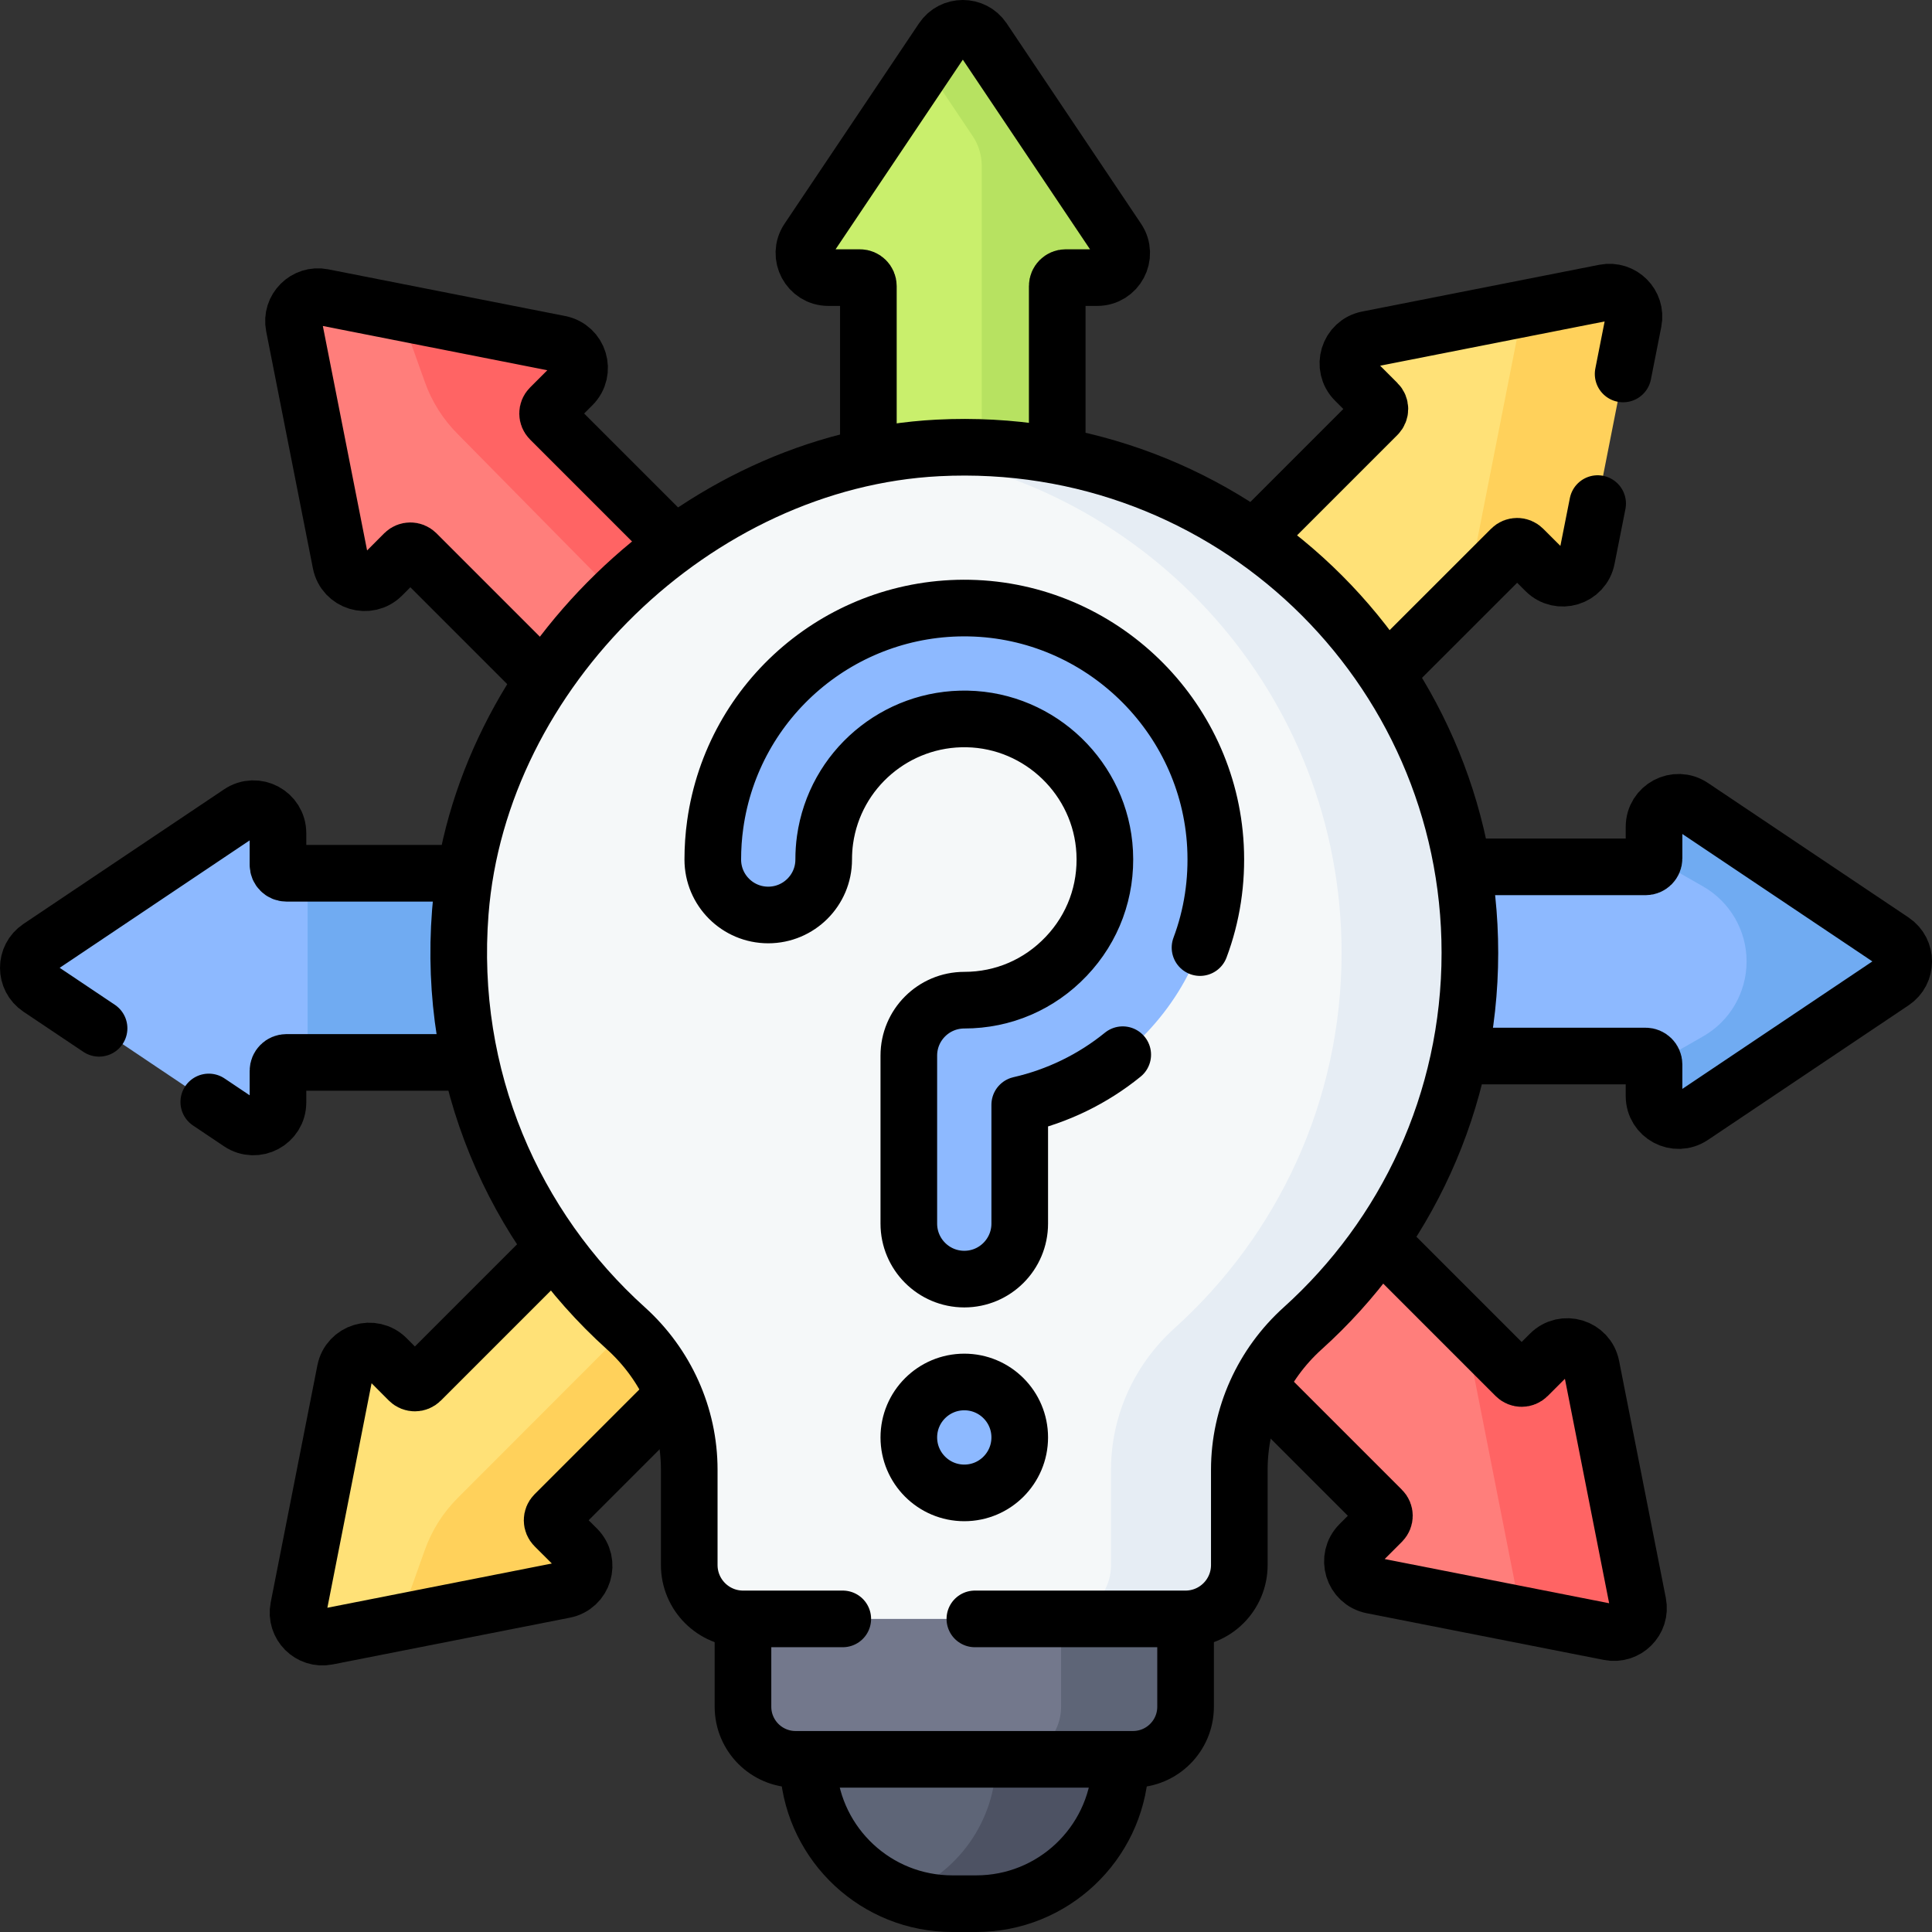 <?xml version="1.0" encoding="UTF-8"?> <svg xmlns="http://www.w3.org/2000/svg" width="32" height="32" viewBox="0 0 32 32" fill="none"><rect x="0" y="0" width="32" height="32" fill="#333333" stroke="none"/><g clip-path="url(#clip0_1186_12916)"><path d="M5.421 4.892L6.608 5.126L9.035 5.79C9.353 5.853 9.473 6.246 9.243 6.476L8.874 6.845C8.819 6.9 8.819 6.989 8.874 7.044L11.255 9.425L9.165 11.328L6.971 9.134C6.916 9.079 6.827 9.079 6.772 9.134L6.403 9.504C6.173 9.733 5.78 9.614 5.718 9.295L4.944 5.368C4.888 5.085 5.137 4.836 5.421 4.892Z" fill="#FF7E7B"></path><path d="M10.871 10.527L7.582 7.19C7.338 6.946 7.151 6.651 7.036 6.325L6.608 5.126L9.347 5.665C9.666 5.728 9.785 6.121 9.556 6.35L9.186 6.72C9.131 6.775 9.131 6.864 9.186 6.918L11.38 9.112L10.871 10.527Z" fill="#FF6464"></path><path d="M26.392 27.029L25.171 26.876L22.653 26.38C22.334 26.317 22.215 25.924 22.444 25.695L22.814 25.325C22.869 25.27 22.869 25.182 22.814 25.127L20.62 22.933L22.389 20.271L24.294 22.176L24.967 23.099C25.022 23.154 25.111 23.154 25.165 23.099L25.535 22.729C25.765 22.5 26.157 22.619 26.22 22.938L26.869 26.552C26.924 26.835 26.675 27.084 26.392 27.029Z" fill="#FF7E7B"></path><path d="M26.579 27.154L25.17 26.876C25.19 26.815 25.195 26.747 25.181 26.677L24.294 22.177L25.029 22.912C25.084 22.966 25.173 22.966 25.228 22.912L25.597 22.542C25.827 22.312 26.22 22.432 26.282 22.75L27.056 26.677C27.112 26.96 26.863 27.209 26.579 27.154Z" fill="#FF6464"></path><path d="M15.611 0.648L13.384 3.967C13.204 4.236 13.397 4.598 13.721 4.598H14.243C14.32 4.598 14.383 4.66 14.383 4.738V7.836H17.511V4.738C17.511 4.66 17.574 4.598 17.651 4.598H18.173C18.498 4.598 18.69 4.236 18.51 3.967L16.284 0.648C16.123 0.409 15.771 0.409 15.611 0.648Z" fill="#C9EF6C"></path><path d="M15.611 0.773L15.322 1.078L13.384 3.967C13.204 4.236 13.397 4.598 13.721 4.598H14.243C14.32 4.598 14.383 4.66 14.383 4.738V7.836H17.324V4.613C17.324 4.535 17.387 4.473 17.464 4.473H17.986C18.31 4.473 18.503 4.111 18.322 3.842L16.284 0.773C16.123 0.534 15.771 0.534 15.611 0.773Z" fill="#C9EF6C"></path><path d="M18.51 3.967L16.284 0.648C16.123 0.409 15.771 0.409 15.611 0.648L15.322 1.078L16.11 2.253C16.209 2.4 16.261 2.573 16.261 2.75V7.836H17.511V4.738C17.511 4.66 17.574 4.598 17.651 4.598H18.173C18.497 4.598 18.691 4.236 18.51 3.967Z" fill="#B7E261"></path><path d="M0.649 16.367L3.972 18.597C4.242 18.778 4.604 18.584 4.604 18.26V17.737C4.604 17.66 4.667 17.597 4.744 17.597H5.095L7.847 17.14V14.965L5.095 14.464H4.744C4.667 14.464 4.604 14.401 4.604 14.323V13.801C4.604 13.476 4.242 13.283 3.972 13.464L0.649 15.693C0.409 15.854 0.409 16.206 0.649 16.367Z" fill="#8DB9FF"></path><path d="M7.847 14.464H5.095V17.597H7.847V14.464Z" fill="#70ABF2"></path><path d="M5.421 27.108L6.608 26.874L9.035 26.209C9.353 26.147 9.473 25.754 9.243 25.524L8.874 25.155C8.819 25.1 8.819 25.011 8.874 24.956L11.255 22.575L9.28 20.561L6.971 22.866C6.916 22.921 6.827 22.921 6.772 22.866L6.403 22.497C6.173 22.267 5.78 22.387 5.718 22.705L4.944 26.632C4.888 26.915 5.138 27.164 5.421 27.108Z" fill="#FFE177"></path><path d="M10.954 21.434L7.582 24.81C7.338 25.054 7.151 25.349 7.036 25.674L6.608 26.874L9.347 26.335C9.666 26.272 9.785 25.879 9.556 25.649L9.186 25.28C9.131 25.225 9.131 25.136 9.186 25.081L11.38 22.888L10.954 21.434Z" fill="#FFD15B"></path><path d="M31.227 15.588L28.028 13.483C27.758 13.302 27.521 13.37 27.521 13.695L27.396 14.218C27.396 14.295 27.333 14.358 27.256 14.358H24.153L24.087 17.491H27.256C27.333 17.491 27.396 17.554 27.396 17.631L27.521 18.154C27.521 18.479 27.758 18.547 28.028 18.366L31.227 16.261C31.466 16.101 31.466 15.748 31.227 15.588Z" fill="#8DB9FF"></path><path d="M31.351 15.587L28.028 13.358C27.758 13.177 27.396 13.37 27.396 13.695V14.218L28.208 14.682C28.654 14.937 28.929 15.411 28.929 15.924C28.929 16.438 28.654 16.912 28.208 17.166L27.396 17.631V18.154C27.396 18.479 27.758 18.672 28.028 18.491L31.351 16.261C31.591 16.101 31.591 15.748 31.351 15.587Z" fill="#70ABF2"></path><path d="M26.392 4.971L25.171 5.124L22.653 5.62C22.334 5.683 22.215 6.076 22.444 6.305L22.814 6.675C22.869 6.729 22.869 6.818 22.814 6.873L20.62 9.067L22.835 11.282L24.294 9.824L24.967 8.901C25.022 8.846 25.11 8.846 25.165 8.901L25.535 9.271C25.765 9.5 26.157 9.381 26.22 9.062L26.869 5.448C26.924 5.165 26.675 4.916 26.392 4.971Z" fill="#FFE177"></path><path d="M26.579 4.846L25.17 5.124C25.19 5.186 25.195 5.253 25.181 5.323L24.294 9.824L25.029 9.088C25.084 9.034 25.173 9.034 25.228 9.088L25.597 9.458C25.827 9.688 26.22 9.568 26.282 9.25L27.056 5.323C27.112 5.04 26.863 4.791 26.579 4.846Z" fill="#FFD15B"></path><path d="M16.284 31.417H15.774C15.481 31.417 15.2 31.478 14.94 31.382C14.031 31.043 13.383 30.168 13.383 29.14L16.234 28.265L18.416 29.14C18.416 30.22 17.541 31.417 16.284 31.417Z" fill="#5E6577"></path><path d="M16.235 28.265L15.098 28.614L16.498 29.14C16.498 30.168 15.85 31.043 14.94 31.382C15.2 31.478 15.481 31.531 15.774 31.531H16.17C17.49 31.531 18.561 30.461 18.561 29.14L16.235 28.265Z" fill="#4D5263"></path><path d="M12.306 28.268C12.306 28.75 12.696 29.14 13.178 29.14H16.89L18.64 29.015C19.122 29.015 19.512 28.625 19.512 28.143V26.174H12.306V28.268Z" fill="#73788C"></path><path d="M17.575 26.174V28.268C17.575 28.75 17.184 29.14 16.703 29.14H18.765C19.247 29.14 19.637 28.75 19.637 28.268V26.174H17.575Z" fill="#5E6577"></path><path d="M21.453 22C23.152 20.468 24.221 18.25 24.221 15.782C24.221 11.012 19.871 7.496 15.633 7.496C15.426 7.496 15.124 7.449 14.921 7.476C11.169 7.983 7.921 11.317 7.624 15.109C7.41 17.845 8.513 20.33 10.366 22C11.03 22.599 11.416 23.448 11.416 24.343V25.921C11.416 26.414 11.816 26.814 12.309 26.814H17.675L19.51 26.689C20.003 26.689 20.403 26.289 20.403 25.796V24.344C20.403 23.448 20.788 22.599 21.453 22Z" fill="#F5F8F9"></path><path d="M15.535 7.419C15.329 7.43 15.124 7.449 14.921 7.476C19.038 8.003 22.221 11.521 22.221 15.782C22.221 18.25 21.152 20.468 19.453 22C18.788 22.599 18.402 23.448 18.402 24.344V25.921C18.402 26.414 18.003 26.814 17.51 26.814H19.635C20.128 26.814 20.528 26.414 20.528 25.921V24.344C20.528 23.448 20.913 22.599 21.578 22C23.277 20.468 24.346 18.25 24.346 15.782C24.346 11.012 20.358 7.174 15.535 7.419Z" fill="#E6EDF4"></path><path d="M15.927 21.185C15.433 21.162 15.053 20.736 15.053 20.242V17.479C15.053 16.969 15.472 16.568 15.982 16.566C16.623 16.563 17.218 16.305 17.66 15.84C18.105 15.372 18.331 14.758 18.297 14.112C18.235 12.9 17.234 11.933 16.02 11.908C14.841 11.884 13.828 12.745 13.665 13.911C13.651 14.01 13.644 14.112 13.643 14.214C13.638 14.698 13.276 15.118 12.792 15.153C12.254 15.191 11.806 14.767 11.806 14.237C11.806 14.043 11.819 13.848 11.846 13.657C12.137 11.571 13.946 10.03 16.057 10.072C18.229 10.116 20.019 11.848 20.132 14.016C20.192 15.171 19.787 16.267 18.992 17.104C18.446 17.68 17.745 18.084 16.985 18.276C16.93 18.29 16.89 18.339 16.89 18.397V20.268C16.89 20.789 16.455 21.21 15.927 21.185Z" fill="#8DB9FF"></path><path d="M15.972 24.727C16.479 24.727 16.89 24.315 16.89 23.808C16.89 23.301 16.479 22.89 15.972 22.89C15.464 22.89 15.053 23.301 15.053 23.808C15.053 24.315 15.464 24.727 15.972 24.727Z" fill="#8DB9FF"></path><path d="M17.511 7.348V4.738C17.511 4.661 17.574 4.598 17.651 4.598H18.173C18.498 4.598 18.69 4.236 18.51 3.967L16.284 0.648C16.123 0.409 15.771 0.409 15.611 0.648L13.384 3.967C13.204 4.236 13.397 4.598 13.721 4.598H14.243C14.32 4.598 14.383 4.661 14.383 4.738V7.408" stroke="black" stroke-width="0.938" stroke-miterlimit="10" stroke-linecap="round" stroke-linejoin="round"></path><path d="M11.073 8.91L9.111 6.948C9.056 6.893 9.056 6.804 9.111 6.75L9.481 6.38C9.71 6.15 9.591 5.758 9.272 5.695L5.346 4.921C5.063 4.865 4.813 5.115 4.869 5.398L5.643 9.324C5.706 9.643 6.098 9.762 6.328 9.533L6.697 9.163C6.752 9.109 6.841 9.109 6.896 9.163L8.886 11.153" stroke="black" stroke-width="0.938" stroke-miterlimit="10" stroke-linecap="round" stroke-linejoin="round"></path><path d="M3.458 18.252L3.972 18.597C4.242 18.777 4.604 18.584 4.604 18.26V17.737C4.604 17.659 4.667 17.597 4.744 17.597H7.598" stroke="black" stroke-width="0.938" stroke-miterlimit="10" stroke-linecap="round" stroke-linejoin="round"></path><path d="M1.641 17.032L0.649 16.367C0.409 16.206 0.409 15.854 0.649 15.693L3.972 13.464C4.242 13.282 4.604 13.476 4.604 13.801V14.323C4.604 14.401 4.667 14.464 4.744 14.464H7.598" stroke="black" stroke-width="0.938" stroke-miterlimit="10" stroke-linecap="round" stroke-linejoin="round"></path><path d="M9.044 20.793L6.971 22.866C6.916 22.921 6.827 22.921 6.772 22.866L6.403 22.496C6.173 22.267 5.78 22.386 5.717 22.705L4.944 26.631C4.888 26.915 5.137 27.164 5.42 27.108L9.347 26.334C9.666 26.272 9.785 25.879 9.556 25.649L9.186 25.28C9.131 25.225 9.131 25.136 9.186 25.081L11.073 23.194" stroke="black" stroke-width="0.938" stroke-miterlimit="10" stroke-linecap="round" stroke-linejoin="round"></path><path d="M20.947 23.065L22.889 25.007C22.944 25.061 22.944 25.15 22.889 25.205L22.519 25.575C22.29 25.804 22.409 26.197 22.728 26.26L26.654 27.033C26.937 27.089 27.187 26.84 27.131 26.557L26.357 22.63C26.294 22.312 25.902 22.192 25.672 22.422L25.303 22.791C25.248 22.846 25.159 22.846 25.104 22.791L22.985 20.672" stroke="black" stroke-width="0.938" stroke-miterlimit="10" stroke-linecap="round" stroke-linejoin="round"></path><path d="M24.346 17.491H27.256C27.333 17.491 27.396 17.554 27.396 17.631V18.154C27.396 18.479 27.758 18.672 28.028 18.491L31.352 16.261C31.591 16.101 31.591 15.748 31.352 15.587L28.028 13.358C27.758 13.177 27.396 13.37 27.396 13.695V14.218C27.396 14.295 27.333 14.358 27.256 14.358H24.402" stroke="black" stroke-width="0.938" stroke-miterlimit="10" stroke-linecap="round" stroke-linejoin="round"></path><path d="M20.886 8.801L22.814 6.873C22.869 6.818 22.869 6.729 22.814 6.675L22.444 6.305C22.215 6.076 22.334 5.682 22.653 5.62L26.579 4.846C26.863 4.791 27.112 5.04 27.056 5.323L26.884 6.194" stroke="black" stroke-width="0.938" stroke-miterlimit="10" stroke-linecap="round" stroke-linejoin="round"></path><path d="M23.081 11.036L25.029 9.089C25.084 9.034 25.173 9.034 25.228 9.089L25.598 9.458C25.827 9.687 26.22 9.568 26.282 9.249L26.462 8.341" stroke="black" stroke-width="0.938" stroke-miterlimit="10" stroke-linecap="round" stroke-linejoin="round"></path><path d="M12.306 27.041V28.268C12.306 28.75 12.696 29.14 13.178 29.14H18.765C19.247 29.14 19.637 28.75 19.637 28.268V26.986" stroke="black" stroke-width="0.938" stroke-miterlimit="10" stroke-linecap="round" stroke-linejoin="round"></path><path d="M16.147 26.814H19.635C20.128 26.814 20.527 26.415 20.527 25.921V24.344C20.527 23.449 20.913 22.599 21.578 22C23.277 20.468 24.346 18.25 24.346 15.782C24.346 11.013 20.358 7.174 15.535 7.419C11.531 7.623 7.936 11.111 7.624 15.109C7.41 17.845 8.513 20.329 10.366 22C11.03 22.599 11.416 23.448 11.416 24.343V25.921C11.416 26.415 11.816 26.814 12.308 26.814H13.959" stroke="black" stroke-width="0.938" stroke-miterlimit="10" stroke-linecap="round" stroke-linejoin="round"></path><path d="M18.555 29.298C18.474 30.545 17.437 31.531 16.169 31.531H15.774C14.516 31.531 13.486 30.561 13.39 29.328" stroke="black" stroke-width="0.938" stroke-miterlimit="10" stroke-linecap="round" stroke-linejoin="round"></path><path d="M19.876 15.695C20.074 15.168 20.162 14.599 20.132 14.016C20.019 11.848 18.229 10.116 16.057 10.072C13.946 10.03 12.137 11.571 11.846 13.657C11.819 13.848 11.806 14.043 11.806 14.237C11.806 14.744 12.217 15.155 12.724 15.155C13.231 15.155 13.643 14.744 13.643 14.237C13.643 14.127 13.65 14.018 13.665 13.911C13.828 12.745 14.841 11.884 16.02 11.908C17.234 11.932 18.234 12.901 18.297 14.111C18.331 14.758 18.105 15.372 17.661 15.839C17.216 16.308 16.616 16.566 15.972 16.566C15.464 16.566 15.053 16.977 15.053 17.484V20.267C15.053 20.774 15.464 21.186 15.972 21.186C16.479 21.186 16.89 20.774 16.89 20.267V18.299C17.512 18.157 18.098 17.874 18.596 17.469" stroke="black" stroke-width="0.938" stroke-miterlimit="10" stroke-linecap="round" stroke-linejoin="round"></path><path d="M15.972 24.727C16.479 24.727 16.89 24.315 16.89 23.808C16.89 23.301 16.479 22.89 15.972 22.89C15.464 22.89 15.053 23.301 15.053 23.808C15.053 24.315 15.464 24.727 15.972 24.727Z" stroke="black" stroke-width="0.938" stroke-miterlimit="10" stroke-linecap="round" stroke-linejoin="round"></path></g><defs><clipPath id="clip0_1186_12916"><rect width="32" height="32" fill="white"></rect></clipPath></defs></svg> 